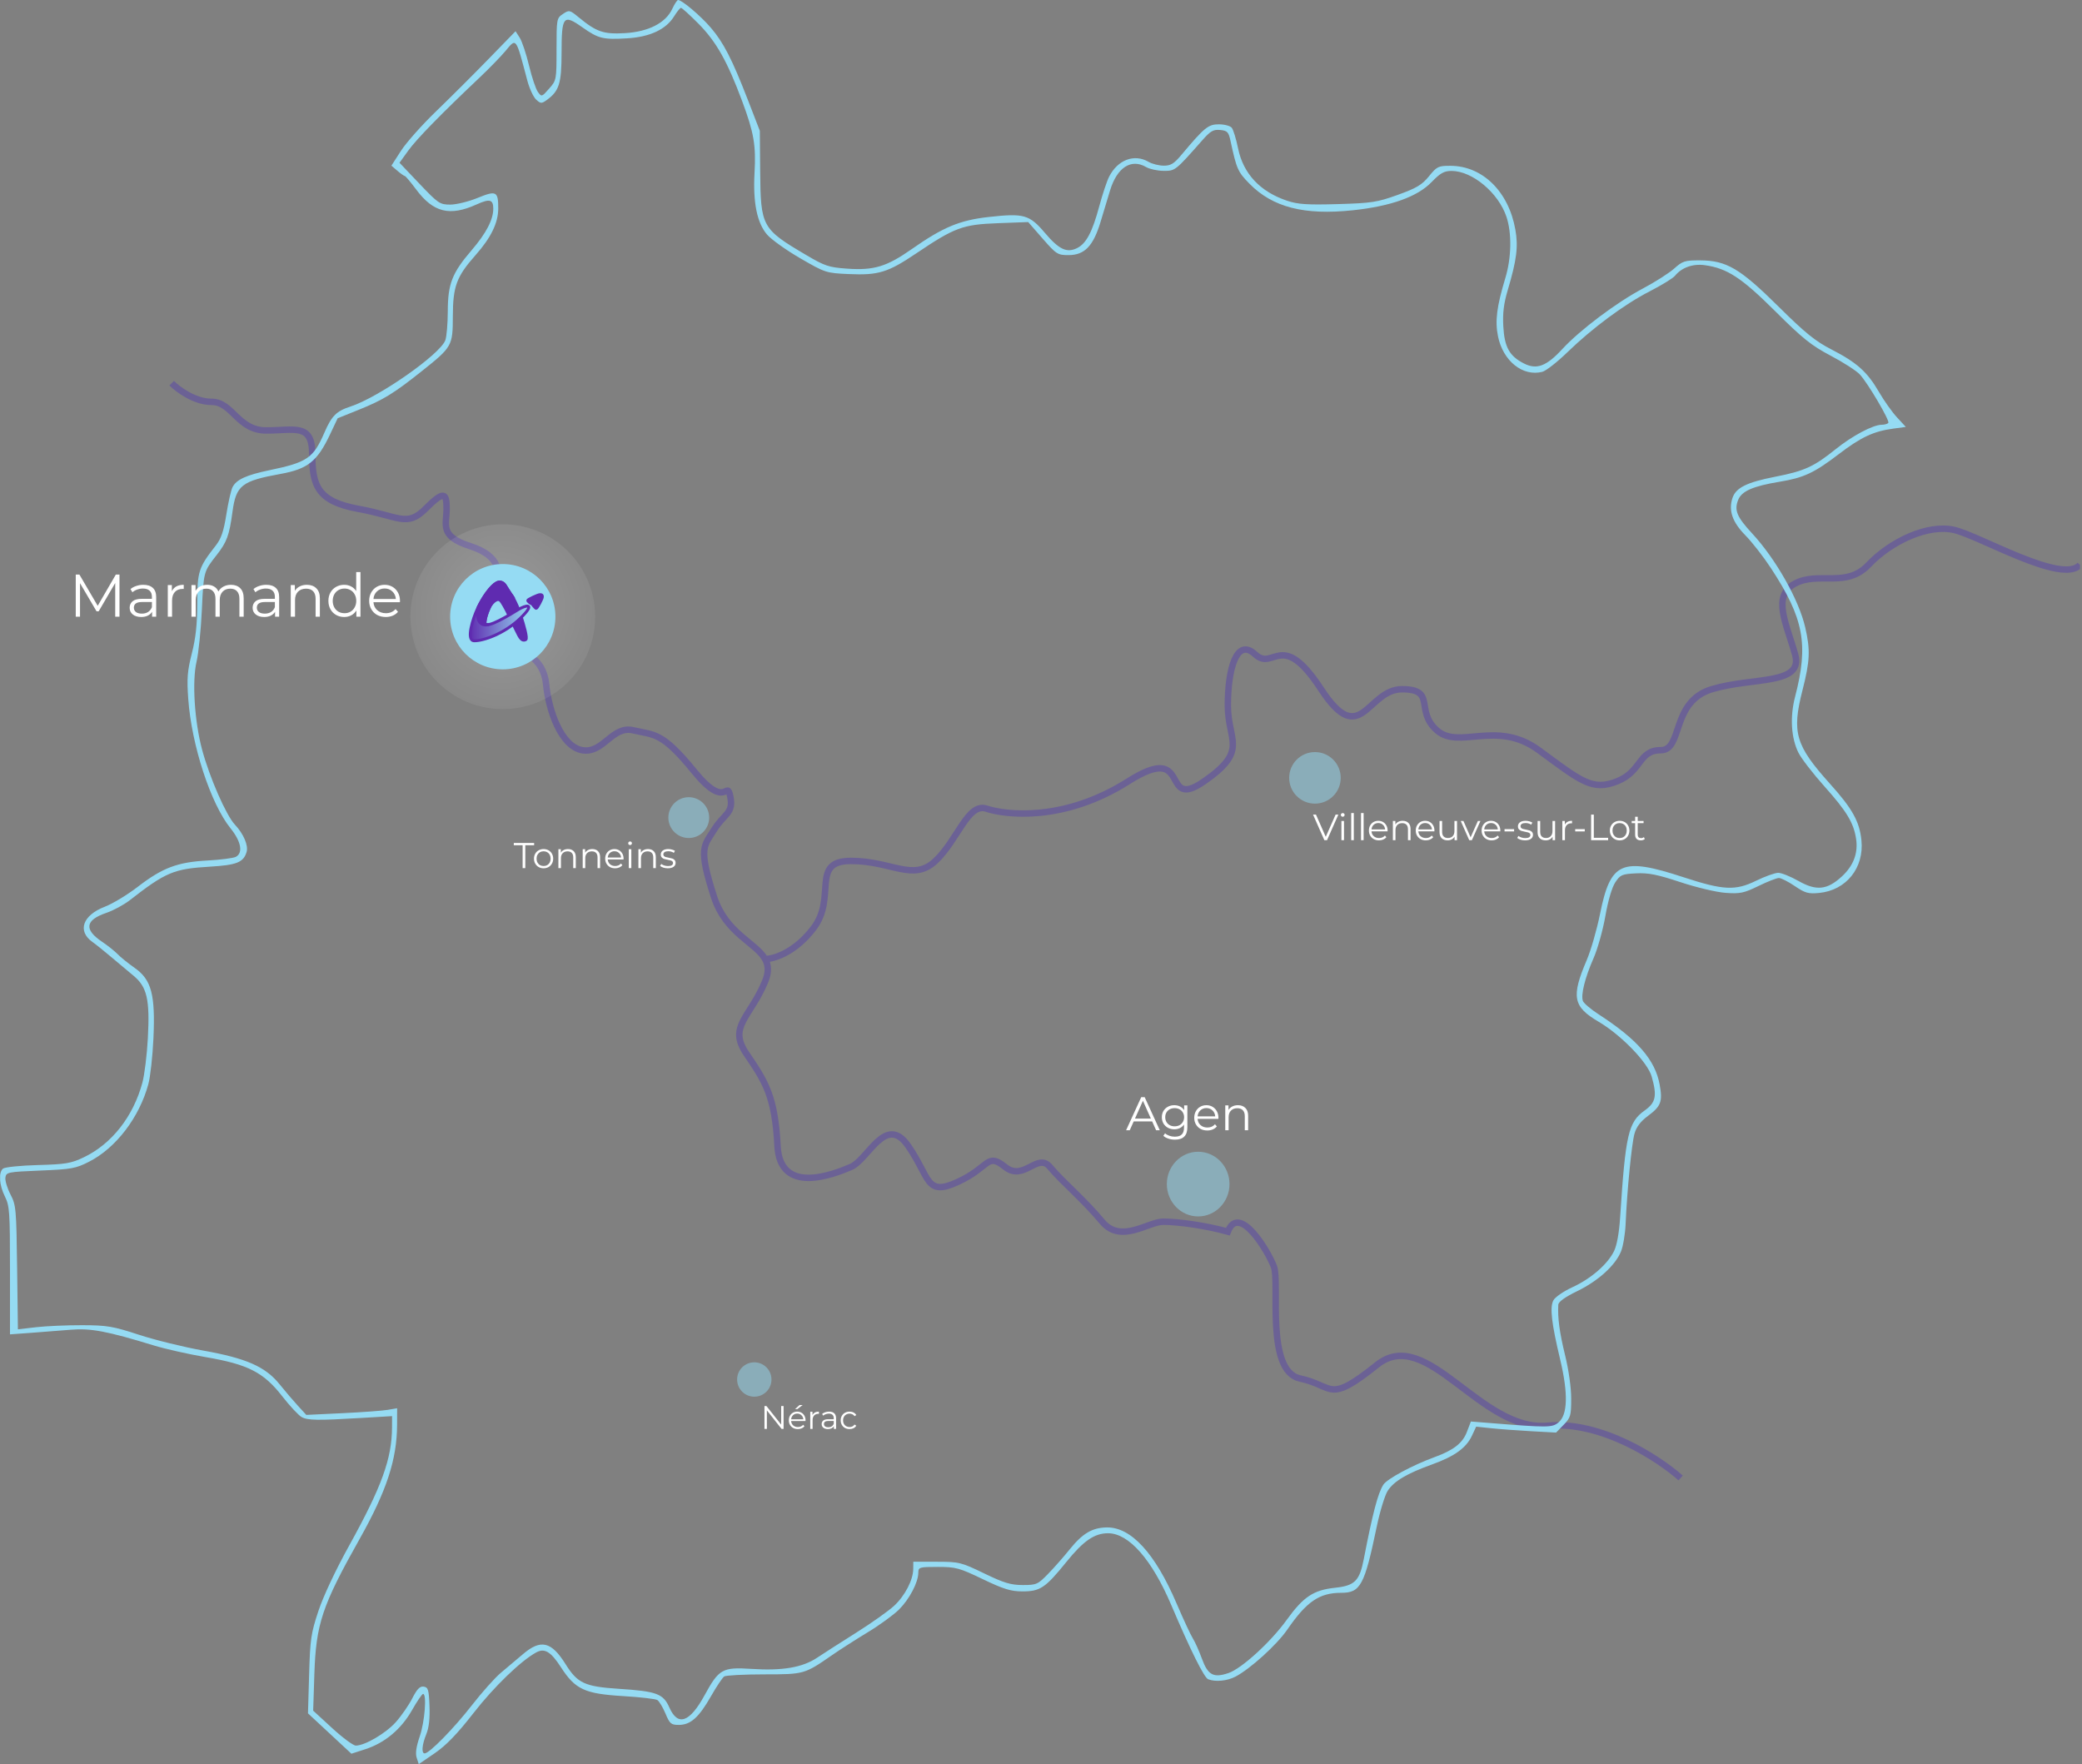 <?xml version="1.0" encoding="UTF-8" standalone="no"?>
<svg
   xmlns:dc="http://purl.org/dc/elements/1.1/"
   xmlns:cc="http://creativecommons.org/ns#"
   xmlns:rdf="http://www.w3.org/1999/02/22-rdf-syntax-ns#"
   xmlns:svg="http://www.w3.org/2000/svg"
   xmlns="http://www.w3.org/2000/svg"
   xmlns:sodipodi="http://sodipodi.sourceforge.net/DTD/sodipodi-0.dtd"
   xmlns:inkscape="http://www.inkscape.org/namespaces/inkscape"
   width="969"
   height="821"
   viewBox="0 0 969 821"
   fill="none"
   version="1.1"
   id="svg79"
   sodipodi:docname="lot-et-garonne.svg"
   inkscape:version="1.0.1 (3bc2e813f5, 2020-09-07)">
  <rect x="0" y="0" width="969" height="821" fill="#808080" stroke="none"/>
  <sodipodi:namedview
     pagecolor="#ffffff"
     bordercolor="#666666"
     borderopacity="1"
     objecttolerance="10"
     gridtolerance="10"
     guidetolerance="10"
     inkscape:pageopacity="0"
     inkscape:pageshadow="2"
     inkscape:window-width="1920"
     inkscape:window-height="1009"
     id="namedview81"
     showgrid="false"
     inkscape:zoom="0.72519356"
     inkscape:cx="300.54033"
     inkscape:cy="487.13609"
     inkscape:window-x="-8"
     inkscape:window-y="-1"
     inkscape:window-maximized="1"
     inkscape:current-layer="layer2" />
  <g
     inkscape:groupmode="layer"
     id="layer2"
     inkscape:label="Layer 2" />
  <defs
     id="defs77">
    <radialGradient
       id="paint0_radial_580_19"
       cx="0"
       cy="0"
       r="1"
       gradientUnits="userSpaceOnUse"
       gradientTransform="translate(233.208 283.551) rotate(90.372) scale(45.848 43)">
      <stop
         stop-color="white"
         id="stop64" />
      <stop
         offset="1"
         stop-color="white"
         stop-opacity="0.356"
         id="stop66" />
    </radialGradient>
    <linearGradient
       id="paint1_linear_580_19"
       x1="218.19"
       y1="284.553"
       x2="246.806"
       y2="284.553"
       gradientUnits="userSpaceOnUse">
      <stop
         stop-color="#5F2BB0"
         id="stop69" />
      <stop
         offset="1"
         stop-color="#5F2BB0"
         stop-opacity="0"
         id="stop71" />
    </linearGradient>
    <clipPath
       id="clip0_580_19">
      <rect
         width="968"
         height="821"
         fill="white"
         transform="translate(0.062)"
         id="rect74" />
    </clipPath>
  </defs>
  <g
     inkscape:groupmode="layer"
     id="layer1"
     inkscape:label="Layer 1">
    <g
       clip-path="url(#clip0_580_19)"
       id="g62">
      <path
         d="M79.898 178.327C82.793 181.222 90.552 187.012 98.426 187.012C108.269 187.012 110.585 200.329 123.901 200.329C137.218 200.329 145.324 196.855 145.324 211.329C145.324 225.804 147.64 233.331 166.746 236.805C185.853 240.278 189.326 245.489 198.011 236.805C206.696 228.12 207.854 229.278 207.854 236.805C207.854 244.331 204.38 249.542 218.855 254.174C233.329 258.806 232.75 266.912 231.013 273.281C229.276 279.649 218.855 287.176 218.855 293.545C218.855 299.914 218.855 301.072 231.013 301.072C243.172 301.072 253.015 306.283 254.173 318.441C255.331 330.6 261.121 347.391 270.963 349.128C280.806 350.865 284.859 337.548 294.702 339.864C304.544 342.18 308.018 340.443 323.072 358.97C338.125 377.498 338.125 362.444 339.862 370.55C341.599 378.656 336.968 378.656 332.336 386.183C327.704 393.709 324.809 394.288 332.336 417.448C337.854 434.428 351.776 438.647 356.074 446.307M782.207 687.833C771.978 678.763 745.267 661.2 720.255 663.516C688.99 666.411 664.094 616.618 640.934 635.146C617.775 653.673 621.249 644.989 605.037 641.515C588.826 638.041 595.774 596.933 592.879 589.406C589.984 581.879 576.667 559.878 571.456 573.195C561.035 570.3 548.297 568.563 541.349 568.563C534.401 568.563 521.664 578.984 512.979 568.563C504.294 558.141 494.451 550.035 488.661 543.087C482.872 536.14 476.503 550.035 467.818 543.087C459.133 536.14 460.87 543.087 445.817 550.035C430.763 556.983 433.079 548.298 422.657 533.245C412.236 518.191 404.13 539.613 396.024 543.087C387.918 546.561 363.022 556.404 361.864 533.245C360.706 510.085 356.074 503.137 347.389 490.4C338.704 477.662 349.126 473.609 356.074 456.819C357.928 452.339 357.638 449.095 356.074 446.307M356.074 446.307C359.934 446.337 369.854 443.502 378.654 431.922C389.655 417.448 376.917 400.657 396.024 400.657C415.13 400.657 424.973 410.5 435.395 400.657C445.817 390.814 450.448 373.445 459.133 376.34C467.818 379.235 495.03 382.709 525.137 363.602C555.245 344.496 539.612 378.077 560.456 363.602C581.299 349.128 571.456 345.075 571.456 328.284C571.456 311.494 575.509 296.44 584.194 304.546C592.879 312.652 596.353 292.387 614.88 320.757C633.408 349.128 636.302 320.757 652.514 320.757C668.726 320.757 658.304 330.6 668.726 339.864C679.147 349.128 696.517 334.653 716.202 349.128C735.888 363.602 741.099 368.234 752.678 363.602C764.258 358.97 762.521 349.128 772.943 349.128C783.365 349.128 777.575 326.547 796.681 320.757C815.788 314.967 839.526 319.02 835.473 304.546C831.42 290.071 824.472 277.333 835.473 271.544C846.474 265.754 859.211 273.86 869.633 262.859C880.055 251.858 897.424 243.752 909.583 246.647C921.742 249.542 959.955 272.123 968.061 262.859"
         stroke="#4B31B6"
         stroke-opacity="0.39"
         stroke-width="3"
         id="path2" />
      <path
         fill-rule="evenodd"
         clip-rule="evenodd"
         d="M312.882 4.132C309.834 10.672 301.847 14.768 290.872 15.417C280.946 16.005 277.622 14.871 269.368 8.084C265.143 4.61 264.891 4.556 262.007 6.491C259.086 8.449 259.021 8.807 259.021 22.909C259.021 37.166 258.982 37.371 255.56 41.263C252.168 45.121 252.063 45.151 250.343 42.789C249.377 41.463 247.521 35.934 246.22 30.503C244.918 25.071 242.974 19.254 241.9 17.576L239.946 14.525L227.375 27.452C220.461 34.561 209.463 45.531 202.935 51.829C196.407 58.126 189.064 66.389 186.616 70.19L182.165 77.102L184.969 79.492C186.512 80.806 188.061 81.899 188.415 81.922C188.767 81.943 191.14 84.758 193.687 88.177C201.688 98.917 209.333 100.797 221.888 95.113C227.924 92.38 229.579 92.815 229.579 97.138C229.579 102.214 226.283 108.538 219.54 116.4C210.4 127.055 208.439 132.067 208.408 144.861C208.394 150.619 207.878 156.685 207.262 158.342C204.797 164.979 176.158 184.977 163.042 189.22C156.592 191.308 154.345 193.559 151.001 201.288C145.834 213.225 143.002 215.166 125.401 218.826C114.696 221.053 110.08 223.159 108.253 226.654C107.551 227.996 106.245 233.724 105.349 239.383C104.098 247.291 102.955 250.652 100.407 253.903C92.411 264.113 91.834 265.904 91.813 280.569C91.799 290.464 91.115 296.844 89.295 304.025C87.199 312.305 86.928 315.722 87.613 325.273C89.157 346.797 98.06 374.046 107.28 385.465C112.233 391.6 113.223 396.922 109.753 398.764C108.62 399.366 102.658 400.131 96.505 400.465C82.558 401.222 75.611 403.851 64.07 412.741C59.273 416.437 52.403 420.588 48.803 421.967C38.462 425.927 35.872 433.292 43.03 438.386C44.697 439.573 48.614 442.713 51.736 445.364C54.857 448.016 59.512 451.919 62.081 454.037C68.448 459.288 69.79 465.111 68.808 483.253C68.393 490.921 67.254 500.176 66.277 503.822C62.058 519.554 52.05 532.327 39.056 538.559C33.096 541.418 30.63 541.837 17.602 542.195C9.506 542.418 2.219 543.163 1.409 543.85C-0.772 545.7 -0.378 551.499 2.292 556.856C4.459 561.203 4.648 563.96 4.648 591.284V620.985L14.363 620.287C19.708 619.903 28.054 619.252 32.913 618.841C42.206 618.055 49.864 619.502 71.535 626.137C76.909 627.782 87.772 630.229 95.677 631.574C115.355 634.922 122.65 638.639 131.29 649.722C134.861 654.302 138.957 658.695 140.393 659.48C143.249 661.045 147.789 661.108 168.636 659.866L182.473 659.042L182.453 664.297C182.397 678.844 177.627 691.99 162.499 719.303C156.214 730.648 150.474 742.852 148.197 749.707C144.741 760.11 144.346 762.813 143.866 779.263L143.339 797.371L153.443 806.759L163.548 816.149L170.015 814.062C179.104 811.13 186.732 804.749 191.772 795.86C194.106 791.743 196.414 788.353 196.9 788.326C198.71 788.225 197.699 801.261 195.372 808.037C193.713 812.868 193.263 815.982 193.93 818.028L194.898 821L202.34 815.912C207.683 812.261 212.787 806.971 220.428 797.164C229.899 785.01 242.378 772.948 249.538 769.026C253.461 766.876 256.362 768.622 261.135 776.003C267.733 786.21 272.187 788.268 289.958 789.329C297.895 789.803 305.089 790.633 305.944 791.174C306.799 791.716 308.496 794.54 309.715 797.449C311.713 802.219 312.326 802.741 315.937 802.741C321.392 802.741 325.25 799.309 330.872 789.458C333.474 784.896 336.258 780.732 337.058 780.201C337.858 779.671 346.197 779.23 355.588 779.222C374.348 779.206 374.37 779.2 387.425 770.155C391.009 767.672 398.428 762.924 403.912 759.605C409.395 756.287 415.936 751.524 418.446 749.025C423.283 744.203 427.357 736.428 427.399 731.928C427.424 729.354 427.882 729.216 436.478 729.216C444.81 729.216 446.473 729.668 457.381 734.905C467.031 739.539 470.451 740.598 475.79 740.61C484.091 740.631 486.529 739.005 496.284 726.936C504.251 717.081 509.372 713.547 515.691 713.547C525.388 713.547 536.111 725.75 545.199 747.127C554.065 767.985 560.421 780.756 562.302 781.495C565.685 782.824 571.105 782.308 574.985 780.289C581.848 776.717 594.22 765.508 599.079 758.46C608.151 745.298 614.043 741.27 624.222 741.27C633.2 741.27 635.07 737.796 640.735 710.598C642.247 703.341 644.568 695.756 645.894 693.741C648.829 689.284 654.78 685.755 666.472 681.54C676.995 677.747 682.422 673.836 685.079 668.135L687.032 663.942L694.131 664.689C698.036 665.1 706.402 665.72 712.723 666.069L724.218 666.7L727.738 663.098C730.991 659.768 731.26 658.837 731.26 650.88C731.26 645.766 730.097 637.527 728.399 630.599C725.828 620.112 724.921 613.355 725.257 607.195C725.331 605.827 728.372 603.644 734.034 600.894C743.805 596.148 751.791 588.915 754.45 582.404C755.434 579.99 756.4 574.203 756.596 569.545C757.232 554.353 759.405 532.25 760.723 527.585C761.612 524.437 763.543 521.89 766.951 519.365C773.086 514.818 773.891 512.667 772.427 504.713C770.312 493.221 762.086 483.755 744.068 472.077C740.425 469.715 737.118 466.911 736.718 465.844C735.673 463.058 737.672 455.012 741.655 445.967C743.552 441.658 746.03 432.824 747.161 426.336C748.411 419.169 750.216 413.019 751.761 410.667C754.1 407.106 754.883 406.765 761.484 406.439C767.19 406.157 771.41 406.996 782.052 410.527C789.437 412.978 798.875 415.217 803.096 415.521C809.848 416.005 811.654 415.63 818.406 412.338C822.616 410.284 826.897 408.603 827.92 408.603C828.942 408.602 832.277 410.296 835.331 412.366C840.154 415.636 841.647 416.056 846.692 415.559C859.27 414.323 867.639 403.897 866.346 391.073C865.466 382.355 862.136 376.354 851.803 364.87C835.633 346.898 833.876 340.962 838.898 321.271C842.402 307.535 842.621 302.545 840.183 291.965C837.225 279.121 826.508 260.158 815.483 248.255C808.337 240.541 807.045 237.42 809 232.589C810.639 228.539 815.922 226.235 828.232 224.203C839.498 222.345 844.317 220.102 855.685 211.428C866.194 203.408 871.964 200.708 881.263 199.457L887.004 198.684L882.911 194.261C880.659 191.828 876.873 186.494 874.496 182.408C869.038 173.023 864.254 168.737 852.477 162.676C844.861 158.757 840.228 155.01 827.846 142.758C809.801 124.9 803.566 121.225 791.226 121.169C784.174 121.138 783.092 121.479 779.208 124.966C776.861 127.074 770.279 131.269 764.582 134.289C752.328 140.785 735.36 153.534 727.179 162.396C719.727 170.468 715.2 172.171 709.248 169.142C702.517 165.717 700.197 161.538 699.663 151.883C699.324 145.738 699.866 141.304 701.713 135.077C705.915 120.916 706.685 114.802 705.269 106.81C702.142 89.16 690.012 77.232 675.124 77.167C669.439 77.141 668.779 77.461 665.086 82.011C661.819 86.037 659.299 87.542 650.562 90.684C640.958 94.138 638.4 94.532 622.601 94.985C608.42 95.391 604.072 95.103 599.048 93.423C586.472 89.218 578.637 80.848 576.217 69.034C575.318 64.646 573.999 60.334 573.286 59.455C572.572 58.575 569.871 57.855 567.283 57.855C562.326 57.855 560.606 59.259 549.809 72.121C546.366 76.223 544.86 77.133 541.566 77.098C539.349 77.074 536.211 76.28 534.592 75.332C527.927 71.433 520.183 74.352 516.18 82.272C515.149 84.316 513.09 90.501 511.607 96.018C508.394 107.975 505.542 113.358 501.321 115.446C496.517 117.823 492.903 116.126 486.35 108.416C479.088 99.869 476.573 99.156 460.134 100.985C446.657 102.484 438.892 105.727 424.331 115.932C412.672 124.105 406.751 125.899 394.314 125.027C385.752 124.426 383.923 123.819 375.221 118.687C354.538 106.491 354.023 105.551 353.797 79.551L353.635 60.868L348.166 46.734C340.739 27.545 336.736 19.75 330.723 12.773C325.974 7.262 317.37 0 315.589 0C315.16 0 313.941 1.86 312.882 4.132ZM325.193 11.149C333.377 19.427 338.509 28.541 345.395 47.024C350.886 61.764 351.889 67.571 351.172 80.473C350.407 94.234 352.332 103.73 356.991 109.158C358.949 111.442 365.894 116.406 372.423 120.189C384.068 126.937 384.5 127.079 394.967 127.545C408.844 128.165 413.192 126.834 426.441 117.911C444.341 105.856 448.081 104.473 464.462 103.866L478.535 103.343L485.256 111.034C491.64 118.338 492.244 118.724 497.308 118.724C504.785 118.724 508.842 114.512 512.228 103.239C513.653 98.497 515.641 91.914 516.648 88.608C519.9 77.931 526.463 73.676 533.414 77.743C535.033 78.69 538.672 79.485 541.502 79.509C546.98 79.553 546.965 79.565 559.666 65.179C563.406 60.942 564.744 60.181 567.91 60.495C571.261 60.826 571.805 61.412 572.729 65.69C575.531 78.673 576.104 79.967 581.486 85.457C592.284 96.47 606.989 100.256 629.649 97.856C647.32 95.984 659.677 91.568 666.25 84.778C670.371 80.519 672.103 79.551 675.593 79.551C685.232 79.551 697.42 89.748 701.141 100.926C703.672 108.528 703.469 119.912 700.637 129.3C696.594 142.697 695.747 149.381 697.191 156.501C699.525 168.009 708.722 175.381 717.825 173.042C719.512 172.61 724.698 168.568 729.349 164.063C741.164 152.617 755.918 141.689 767.803 135.58C773.36 132.723 778.632 129.49 779.521 128.393C782.684 124.492 787.903 122.631 793.483 123.414C803.89 124.873 810.545 129.239 826.366 144.981C839.024 157.577 843.045 160.794 852.082 165.56C857.974 168.666 864.065 172.592 865.618 174.284C869.391 178.394 879.544 195.626 878.864 196.768C878.569 197.264 877.166 197.677 875.747 197.684C871.714 197.702 862.07 202.825 854.324 209.062C844.262 217.165 839.772 219.219 826.416 221.824C812.968 224.447 807.882 226.97 806.31 231.798C804.41 237.635 806.271 242.975 812.373 249.183C815.477 252.341 820.808 259.186 824.22 264.395C839.551 287.796 841.818 299.849 835.474 324.211C833.017 333.644 833.604 343.434 837.039 350.325C838.362 352.98 843.771 359.993 849.06 365.908C859.479 377.562 862.682 382.842 863.846 390.289C864.886 396.948 862.675 402.858 857.273 407.853C850.426 414.183 845.386 414.717 837.056 409.994C833.368 407.903 829.119 406.192 827.616 406.193C826.112 406.193 821.438 407.873 817.228 409.927C807.662 414.591 802.065 414.317 783.597 408.27C754.65 398.793 749.574 401.022 744.673 425.363C743.21 432.628 740.434 442.269 738.502 446.789C731.204 463.862 732.086 468.485 743.97 475.464C754.426 481.605 766.832 494.386 768.705 500.949C771.294 510.014 770.663 513.104 765.468 516.791C757.852 522.197 756.53 527.949 754.042 566.499C753.575 573.746 752.532 579.528 751.2 582.25C748.2 588.38 740.47 595.083 731.823 599.054C727.724 600.936 723.744 603.678 722.976 605.146C721.251 608.445 722.087 615.736 726.143 632.751C729.902 648.522 729.633 658.428 725.351 661.978C722.417 664.409 720.603 664.426 693.492 662.256L684.577 661.544L682.714 666.398C680.704 671.637 676.531 674.889 667.666 678.123C657.453 681.849 645.551 688.252 643.841 690.944C641.295 694.95 638.928 703.946 634.722 725.6C632.754 735.73 630.533 737.948 621.381 738.918C611.303 739.985 606.649 743.079 598.817 753.918C591.367 764.227 577.863 776.548 571.748 778.614C564.771 780.97 562.193 779.58 559.408 771.965C558.068 768.299 556.158 764.027 555.164 762.473C554.169 760.92 550.743 753.552 547.549 746.1C537.575 722.819 526.395 710.663 515.119 710.838C508.351 710.943 503.851 713.604 497.861 721.044C495.07 724.512 490.524 729.667 487.759 732.501C483.008 737.373 482.365 737.654 475.982 737.648C470.437 737.644 467.236 736.677 458.044 732.23C447.305 727.034 446.42 726.817 435.963 726.812L425.07 726.806L425.044 730.12C425.004 735.297 421.171 742.669 416.073 747.373C413.512 749.736 405.613 755.327 398.517 759.799C391.423 764.271 383.208 769.535 380.261 771.498C373.438 776.042 364.151 777.615 349.7 776.671C336.25 775.793 334.6 776.722 327.942 788.907C320.988 801.635 315.479 803.555 311.532 794.63C308.702 788.229 305.605 787.085 288.037 785.948C272.168 784.922 268.781 783.357 263.23 774.475C256.596 763.86 251.656 762.725 243.296 769.896C240.396 772.382 235.818 776.245 233.121 778.481C230.423 780.717 224.338 787.532 219.598 793.625C211.283 804.315 199.824 815.999 197.656 815.999C196.055 815.999 196.399 811.978 198.421 807.023C199.635 804.048 200.124 799.705 199.893 793.919C199.592 786.319 199.262 785.223 197.194 784.925C195.43 784.672 194.1 786.034 191.899 790.349C190.282 793.519 186.838 798.499 184.245 801.417C179.628 806.61 169.868 812.348 165.608 812.371C164.429 812.378 159.48 808.721 154.61 804.247L145.757 796.111L146.304 779.237C147.066 755.733 149.898 747.267 167.412 716.147C179.927 693.909 184.765 679.146 184.809 663.067L184.829 655.376L180.412 656.128C177.984 656.542 168.472 657.238 159.277 657.676L142.558 658.472L138.668 654.235C136.528 651.904 132.688 647.404 130.133 644.234C123.507 636.014 114.663 632.112 94.504 628.517C85.566 626.922 72.157 623.625 64.708 621.189C52.553 617.214 49.837 616.756 38.211 616.723C31.086 616.704 21.449 617.127 16.798 617.663L8.337 618.639L7.965 589.858C7.61 562.481 7.459 560.82 4.873 555.859C3.376 552.992 2.316 549.466 2.517 548.025C2.865 545.521 3.584 545.377 18.78 544.757C33.276 544.165 35.279 543.8 41.494 540.622C53.995 534.228 64.814 520.071 69.036 504.584C69.964 501.181 71.031 491.602 71.407 483.296C72.336 462.804 70.508 455.946 62.651 450.426C59.632 448.305 56.077 445.434 54.752 444.047C53.427 442.66 50.13 440.038 47.426 438.222C39.026 432.578 39.691 428.174 49.447 424.857C52.724 423.743 57.632 421.099 60.352 418.982C77.163 405.896 80.904 404.326 97.629 403.335C110.149 402.593 113.267 401.358 114.758 396.549C115.696 393.525 113.38 388.076 109.332 383.779C105.242 379.437 97.513 361.768 94.046 348.831C90.522 335.685 89.348 317.051 91.471 307.981C92.405 303.992 93.523 293.133 93.954 283.852C94.788 265.904 94.742 266.075 100.857 258.278C105.596 252.234 106.711 249.187 108.2 238.202C109.872 225.863 112.431 223.847 130.607 220.55C143.256 218.256 147.669 214.725 153.621 202.133L157.154 194.659L166.913 190.728C178.348 186.123 183.187 183.162 196.22 172.798C210.454 161.476 210.732 160.988 210.763 147.187C210.794 133.239 212.46 128.756 221.336 118.724C228.542 110.579 231.879 103.717 231.891 97.028C231.904 89.016 230.982 88.543 222.289 92.102C218.101 93.817 212.375 95.22 209.566 95.22C204.726 95.22 203.971 94.709 195.198 85.485L185.939 75.749L189.993 70.117C193.867 64.734 205.234 53.094 223.154 36.16C227.714 31.851 233.198 26.211 235.341 23.627C240.357 17.575 240.052 17.155 245.414 37.454C246.39 41.15 248.229 45.136 249.501 46.313C251.605 48.262 252.041 48.287 254.408 46.592C260.24 42.41 261.36 38.864 261.368 24.555C261.378 7.522 262.199 6.489 270.872 12.596C278.551 18.001 280.577 18.508 291.856 17.84C302.51 17.208 309.998 13.697 313.768 7.565C315.07 5.443 316.499 3.688 316.941 3.663C317.384 3.636 321.097 7.006 325.193 11.149Z"
         fill="#95DBF3"
         id="path4" />
      <circle
         cx="320.562"
         cy="380.5"
         r="9.5"
         fill="#95DBF3"
         fill-opacity="0.5"
         id="circle6" />
      <circle
         cx="612"
         cy="362"
         r="12"
         fill="#95DBF3"
         fill-opacity="0.5"
         id="circle10" />
      <ellipse
         cx="557.646"
         cy="551.054"
         rx="14.583"
         ry="15.054"
         fill="#95DBF3"
         fill-opacity="0.5"
         id="ellipse14" />
      <circle
         cx="351.062"
         cy="642"
         r="8"
         fill="#95DBF3"
         fill-opacity="0.5"
         id="circle20" />
      <path
         d="M55.611 267.4V287H53.623V271.32L45.922 284.508H44.943L37.242 271.404V287H35.255V267.4H36.962L45.474 281.932L53.903 267.4H55.611ZM66.729 272.16C68.651 272.16 70.126 272.645 71.153 273.616C72.179 274.568 72.693 275.987 72.693 277.872V287H70.789V284.704C70.341 285.469 69.678 286.067 68.801 286.496C67.942 286.925 66.915 287.14 65.721 287.14C64.078 287.14 62.771 286.748 61.801 285.964C60.83 285.18 60.345 284.144 60.345 282.856C60.345 281.605 60.793 280.597 61.689 279.832C62.603 279.067 64.05 278.684 66.029 278.684H70.705V277.788C70.705 276.519 70.35 275.557 69.641 274.904C68.931 274.232 67.895 273.896 66.533 273.896C65.599 273.896 64.703 274.055 63.845 274.372C62.986 274.671 62.249 275.091 61.633 275.632L60.737 274.148C61.483 273.513 62.379 273.028 63.425 272.692C64.47 272.337 65.571 272.16 66.729 272.16ZM66.029 285.572C67.149 285.572 68.11 285.32 68.913 284.816C69.715 284.293 70.313 283.547 70.705 282.576V280.168H66.085C63.565 280.168 62.305 281.045 62.305 282.8C62.305 283.659 62.631 284.34 63.285 284.844C63.938 285.329 64.853 285.572 66.029 285.572ZM79.996 275.156C80.463 274.167 81.154 273.42 82.068 272.916C83.002 272.412 84.15 272.16 85.512 272.16V274.092L85.036 274.064C83.487 274.064 82.274 274.54 81.396 275.492C80.519 276.444 80.08 277.779 80.08 279.496V287H78.092V272.272H79.996V275.156ZM107.48 272.16C109.328 272.16 110.775 272.692 111.82 273.756C112.884 274.82 113.416 276.388 113.416 278.46V287H111.428V278.656C111.428 277.125 111.055 275.959 110.308 275.156C109.58 274.353 108.544 273.952 107.2 273.952C105.669 273.952 104.465 274.428 103.588 275.38C102.711 276.313 102.272 277.611 102.272 279.272V287H100.284V278.656C100.284 277.125 99.91 275.959 99.164 275.156C98.436 274.353 97.391 273.952 96.028 273.952C94.516 273.952 93.312 274.428 92.416 275.38C91.538 276.313 91.1 277.611 91.1 279.272V287H89.112V272.272H91.016V274.96C91.538 274.064 92.266 273.373 93.2 272.888C94.133 272.403 95.207 272.16 96.42 272.16C97.652 272.16 98.716 272.421 99.612 272.944C100.527 273.467 101.208 274.241 101.656 275.268C102.197 274.297 102.972 273.541 103.98 273C105.007 272.44 106.173 272.16 107.48 272.16ZM123.959 272.16C125.882 272.16 127.356 272.645 128.383 273.616C129.41 274.568 129.923 275.987 129.923 277.872V287H128.019V284.704C127.571 285.469 126.908 286.067 126.031 286.496C125.172 286.925 124.146 287.14 122.951 287.14C121.308 287.14 120.002 286.748 119.031 285.964C118.06 285.18 117.575 284.144 117.575 282.856C117.575 281.605 118.023 280.597 118.919 279.832C119.834 279.067 121.28 278.684 123.259 278.684H127.935V277.788C127.935 276.519 127.58 275.557 126.871 274.904C126.162 274.232 125.126 273.896 123.763 273.896C122.83 273.896 121.934 274.055 121.075 274.372C120.216 274.671 119.479 275.091 118.863 275.632L117.967 274.148C118.714 273.513 119.61 273.028 120.655 272.692C121.7 272.337 122.802 272.16 123.959 272.16ZM123.259 285.572C124.379 285.572 125.34 285.32 126.143 284.816C126.946 284.293 127.543 283.547 127.935 282.576V280.168H123.315C120.795 280.168 119.535 281.045 119.535 282.8C119.535 283.659 119.862 284.34 120.515 284.844C121.168 285.329 122.083 285.572 123.259 285.572ZM142.827 272.16C144.675 272.16 146.14 272.701 147.223 273.784C148.324 274.848 148.875 276.407 148.875 278.46V287H146.887V278.656C146.887 277.125 146.504 275.959 145.739 275.156C144.973 274.353 143.881 273.952 142.463 273.952C140.876 273.952 139.616 274.428 138.683 275.38C137.768 276.313 137.311 277.611 137.311 279.272V287H135.323V272.272H137.227V274.988C137.768 274.092 138.515 273.401 139.467 272.916C140.437 272.412 141.557 272.16 142.827 272.16ZM167.767 266.224V287H165.863V284.088C165.265 285.077 164.472 285.833 163.483 286.356C162.512 286.879 161.411 287.14 160.179 287.14C158.797 287.14 157.547 286.823 156.427 286.188C155.307 285.553 154.429 284.667 153.795 283.528C153.16 282.389 152.843 281.092 152.843 279.636C152.843 278.18 153.16 276.883 153.795 275.744C154.429 274.605 155.307 273.728 156.427 273.112C157.547 272.477 158.797 272.16 160.179 272.16C161.373 272.16 162.447 272.412 163.399 272.916C164.369 273.401 165.163 274.12 165.779 275.072V266.224H167.767ZM160.347 285.376C161.373 285.376 162.297 285.143 163.119 284.676C163.959 284.191 164.612 283.509 165.079 282.632C165.564 281.755 165.807 280.756 165.807 279.636C165.807 278.516 165.564 277.517 165.079 276.64C164.612 275.763 163.959 275.091 163.119 274.624C162.297 274.139 161.373 273.896 160.347 273.896C159.301 273.896 158.359 274.139 157.519 274.624C156.697 275.091 156.044 275.763 155.559 276.64C155.092 277.517 154.859 278.516 154.859 279.636C154.859 280.756 155.092 281.755 155.559 282.632C156.044 283.509 156.697 284.191 157.519 284.676C158.359 285.143 159.301 285.376 160.347 285.376ZM186.127 280.252H173.807C173.919 281.783 174.507 283.024 175.571 283.976C176.635 284.909 177.979 285.376 179.603 285.376C180.518 285.376 181.358 285.217 182.123 284.9C182.889 284.564 183.551 284.079 184.111 283.444L185.231 284.732C184.578 285.516 183.757 286.113 182.767 286.524C181.797 286.935 180.723 287.14 179.547 287.14C178.035 287.14 176.691 286.823 175.515 286.188C174.358 285.535 173.453 284.639 172.799 283.5C172.146 282.361 171.819 281.073 171.819 279.636C171.819 278.199 172.127 276.911 172.743 275.772C173.378 274.633 174.237 273.747 175.319 273.112C176.421 272.477 177.653 272.16 179.015 272.16C180.378 272.16 181.601 272.477 182.683 273.112C183.766 273.747 184.615 274.633 185.231 275.772C185.847 276.892 186.155 278.18 186.155 279.636L186.127 280.252ZM179.015 273.868C177.597 273.868 176.402 274.325 175.431 275.24C174.479 276.136 173.938 277.312 173.807 278.768H184.251C184.121 277.312 183.57 276.136 182.599 275.24C181.647 274.325 180.453 273.868 179.015 273.868Z"
         fill="white"
         id="path24" />
      <path
         d="M243.242 393.366H239.129V392.296H248.593V393.366H244.48V404H243.242V393.366ZM252.999 404.084C252.152 404.084 251.388 403.894 250.709 403.515C250.029 403.125 249.494 402.59 249.103 401.91C248.713 401.23 248.518 400.461 248.518 399.603C248.518 398.744 248.713 397.975 249.103 397.295C249.494 396.615 250.029 396.086 250.709 395.707C251.388 395.328 252.152 395.138 252.999 395.138C253.846 395.138 254.61 395.328 255.29 395.707C255.97 396.086 256.499 396.615 256.878 397.295C257.268 397.975 257.463 398.744 257.463 399.603C257.463 400.461 257.268 401.23 256.878 401.91C256.499 402.59 255.97 403.125 255.29 403.515C254.61 403.894 253.846 404.084 252.999 404.084ZM252.999 403.03C253.623 403.03 254.181 402.891 254.671 402.612C255.173 402.322 255.563 401.916 255.842 401.392C256.12 400.868 256.26 400.271 256.26 399.603C256.26 398.934 256.12 398.337 255.842 397.814C255.563 397.29 255.173 396.888 254.671 396.61C254.181 396.32 253.623 396.175 252.999 396.175C252.375 396.175 251.812 396.32 251.31 396.61C250.82 396.888 250.43 397.29 250.14 397.814C249.861 398.337 249.722 398.934 249.722 399.603C249.722 400.271 249.861 400.868 250.14 401.392C250.43 401.916 250.82 402.322 251.31 402.612C251.812 402.891 252.375 403.03 252.999 403.03ZM264.368 395.138C265.471 395.138 266.346 395.462 266.993 396.108C267.651 396.744 267.979 397.674 267.979 398.9V404H266.792V399.017C266.792 398.103 266.564 397.407 266.107 396.927C265.65 396.448 264.998 396.208 264.151 396.208C263.203 396.208 262.451 396.493 261.893 397.061C261.347 397.619 261.074 398.393 261.074 399.385V404H259.887V395.205H261.024V396.827C261.347 396.292 261.793 395.88 262.362 395.59C262.941 395.289 263.61 395.138 264.368 395.138ZM275.683 395.138C276.787 395.138 277.662 395.462 278.308 396.108C278.966 396.744 279.295 397.674 279.295 398.9V404H278.108V399.017C278.108 398.103 277.879 397.407 277.422 396.927C276.965 396.448 276.313 396.208 275.466 396.208C274.519 396.208 273.766 396.493 273.209 397.061C272.663 397.619 272.39 398.393 272.39 399.385V404H271.202V395.205H272.339V396.827C272.663 396.292 273.108 395.88 273.677 395.59C274.257 395.289 274.925 395.138 275.683 395.138ZM290.208 399.97H282.851C282.918 400.885 283.269 401.626 283.905 402.194C284.54 402.752 285.343 403.03 286.312 403.03C286.859 403.03 287.36 402.935 287.817 402.746C288.274 402.545 288.67 402.256 289.004 401.877L289.673 402.646C289.283 403.114 288.793 403.471 288.202 403.716C287.622 403.961 286.981 404.084 286.279 404.084C285.376 404.084 284.574 403.894 283.871 403.515C283.18 403.125 282.64 402.59 282.249 401.91C281.859 401.23 281.664 400.461 281.664 399.603C281.664 398.744 281.848 397.975 282.216 397.295C282.595 396.615 283.108 396.086 283.754 395.707C284.412 395.328 285.148 395.138 285.961 395.138C286.775 395.138 287.505 395.328 288.152 395.707C288.798 396.086 289.305 396.615 289.673 397.295C290.041 397.964 290.225 398.733 290.225 399.603L290.208 399.97ZM285.961 396.158C285.114 396.158 284.401 396.431 283.821 396.978C283.253 397.513 282.929 398.215 282.851 399.084H289.088C289.01 398.215 288.681 397.513 288.101 396.978C287.533 396.431 286.82 396.158 285.961 396.158ZM292.641 395.205H293.828V404H292.641V395.205ZM293.243 393.282C292.998 393.282 292.792 393.199 292.624 393.032C292.457 392.864 292.374 392.664 292.374 392.43C292.374 392.207 292.457 392.012 292.624 391.845C292.792 391.677 292.998 391.594 293.243 391.594C293.488 391.594 293.695 391.677 293.862 391.845C294.029 392.001 294.113 392.19 294.113 392.413C294.113 392.658 294.029 392.864 293.862 393.032C293.695 393.199 293.488 393.282 293.243 393.282ZM301.612 395.138C302.716 395.138 303.591 395.462 304.237 396.108C304.895 396.744 305.224 397.674 305.224 398.9V404H304.037V399.017C304.037 398.103 303.808 397.407 303.351 396.927C302.894 396.448 302.242 396.208 301.395 396.208C300.448 396.208 299.695 396.493 299.138 397.061C298.592 397.619 298.319 398.393 298.319 399.385V404H297.131V395.205H298.268V396.827C298.592 396.292 299.038 395.88 299.606 395.59C300.186 395.289 300.854 395.138 301.612 395.138ZM310.804 404.084C310.091 404.084 309.405 403.983 308.748 403.783C308.101 403.571 307.594 403.309 307.226 402.997L307.761 402.06C308.129 402.35 308.592 402.59 309.149 402.779C309.706 402.958 310.286 403.047 310.888 403.047C311.691 403.047 312.281 402.924 312.66 402.679C313.05 402.423 313.245 402.066 313.245 401.609C313.245 401.286 313.14 401.035 312.928 400.857C312.716 400.667 312.448 400.528 312.125 400.439C311.802 400.338 311.373 400.244 310.838 400.154C310.124 400.021 309.55 399.887 309.116 399.753C308.681 399.608 308.308 399.369 307.995 399.034C307.694 398.7 307.544 398.237 307.544 397.646C307.544 396.911 307.85 396.309 308.464 395.841C309.077 395.372 309.929 395.138 311.022 395.138C311.59 395.138 312.159 395.216 312.727 395.372C313.296 395.517 313.764 395.712 314.132 395.958L313.613 396.911C312.889 396.409 312.025 396.158 311.022 396.158C310.264 396.158 309.69 396.292 309.3 396.56C308.921 396.827 308.731 397.178 308.731 397.613C308.731 397.947 308.837 398.215 309.049 398.416C309.272 398.616 309.545 398.767 309.868 398.867C310.191 398.956 310.637 399.051 311.206 399.151C311.908 399.285 312.471 399.419 312.894 399.552C313.318 399.686 313.68 399.915 313.981 400.238C314.282 400.561 314.433 401.007 314.433 401.576C314.433 402.345 314.109 402.958 313.463 403.415C312.827 403.861 311.941 404.084 310.804 404.084Z"
         fill="white"
         id="path26" />
      <path
         d="M536.229 521.886H527.649L525.801 526H524.107L531.147 510.6H532.753L539.793 526H538.077L536.229 521.886ZM535.635 520.566L531.939 512.294L528.243 520.566H535.635ZM552.617 514.428V524.592C552.617 526.557 552.133 528.009 551.165 528.948C550.211 529.901 548.767 530.378 546.831 530.378C545.76 530.378 544.741 530.217 543.773 529.894C542.819 529.586 542.042 529.153 541.441 528.596L542.233 527.408C542.79 527.907 543.465 528.295 544.257 528.574C545.063 528.853 545.907 528.992 546.787 528.992C548.253 528.992 549.331 528.647 550.021 527.958C550.71 527.283 551.055 526.227 551.055 524.79V523.316C550.571 524.049 549.933 524.607 549.141 524.988C548.363 525.369 547.498 525.56 546.545 525.56C545.459 525.56 544.469 525.325 543.575 524.856C542.695 524.372 541.998 523.705 541.485 522.854C540.986 521.989 540.737 521.013 540.737 519.928C540.737 518.843 540.986 517.875 541.485 517.024C541.998 516.173 542.695 515.513 543.575 515.044C544.455 514.575 545.445 514.34 546.545 514.34C547.527 514.34 548.415 514.538 549.207 514.934C549.999 515.33 550.637 515.902 551.121 516.65V514.428H552.617ZM546.699 524.174C547.535 524.174 548.29 523.998 548.965 523.646C549.639 523.279 550.16 522.773 550.527 522.128C550.908 521.483 551.099 520.749 551.099 519.928C551.099 519.107 550.908 518.381 550.527 517.75C550.16 517.105 549.639 516.606 548.965 516.254C548.305 515.887 547.549 515.704 546.699 515.704C545.863 515.704 545.107 515.88 544.433 516.232C543.773 516.584 543.252 517.083 542.871 517.728C542.504 518.373 542.321 519.107 542.321 519.928C542.321 520.749 542.504 521.483 542.871 522.128C543.252 522.773 543.773 523.279 544.433 523.646C545.107 523.998 545.863 524.174 546.699 524.174ZM567.061 520.698H557.381C557.469 521.901 557.931 522.876 558.767 523.624C559.603 524.357 560.659 524.724 561.935 524.724C562.653 524.724 563.313 524.599 563.915 524.35C564.516 524.086 565.037 523.705 565.477 523.206L566.357 524.218C565.843 524.834 565.198 525.303 564.421 525.626C563.658 525.949 562.815 526.11 561.891 526.11C560.703 526.11 559.647 525.861 558.723 525.362C557.813 524.849 557.102 524.145 556.589 523.25C556.075 522.355 555.819 521.343 555.819 520.214C555.819 519.085 556.061 518.073 556.545 517.178C557.043 516.283 557.718 515.587 558.569 515.088C559.434 514.589 560.402 514.34 561.473 514.34C562.543 514.34 563.504 514.589 564.355 515.088C565.205 515.587 565.873 516.283 566.357 517.178C566.841 518.058 567.083 519.07 567.083 520.214L567.061 520.698ZM561.473 515.682C560.358 515.682 559.419 516.041 558.657 516.76C557.909 517.464 557.483 518.388 557.381 519.532H565.587C565.484 518.388 565.051 517.464 564.289 516.76C563.541 516.041 562.602 515.682 561.473 515.682ZM576.158 514.34C577.61 514.34 578.761 514.765 579.612 515.616C580.477 516.452 580.91 517.677 580.91 519.29V526H579.348V519.444C579.348 518.241 579.047 517.325 578.446 516.694C577.845 516.063 576.987 515.748 575.872 515.748C574.625 515.748 573.635 516.122 572.902 516.87C572.183 517.603 571.824 518.623 571.824 519.928V526H570.262V514.428H571.758V516.562C572.183 515.858 572.77 515.315 573.518 514.934C574.281 514.538 575.161 514.34 576.158 514.34Z"
         fill="white"
         id="path36" />
      <path
         d="M364.691 654.356V665H363.764L356.921 656.363V665H355.796V654.356H356.724L363.581 662.993V654.356H364.691ZM374.902 661.335H368.211C368.272 662.167 368.591 662.841 369.169 663.358C369.747 663.865 370.477 664.118 371.359 664.118C371.856 664.118 372.312 664.032 372.727 663.86C373.143 663.677 373.503 663.414 373.807 663.069L374.415 663.768C374.06 664.194 373.614 664.518 373.077 664.741C372.55 664.965 371.967 665.076 371.328 665.076C370.507 665.076 369.777 664.904 369.139 664.559C368.51 664.204 368.019 663.718 367.664 663.099C367.309 662.481 367.132 661.781 367.132 661.001C367.132 660.22 367.299 659.521 367.633 658.902C367.978 658.284 368.444 657.803 369.032 657.458C369.63 657.113 370.299 656.941 371.04 656.941C371.78 656.941 372.444 657.113 373.031 657.458C373.619 657.803 374.081 658.284 374.415 658.902C374.75 659.511 374.917 660.21 374.917 661.001L374.902 661.335ZM371.04 657.868C370.269 657.868 369.62 658.117 369.093 658.614C368.576 659.1 368.282 659.739 368.211 660.529H373.883C373.812 659.739 373.513 659.1 372.986 658.614C372.469 658.117 371.82 657.868 371.04 657.868ZM372.134 653.869H373.579L371.116 655.755H370.051L372.134 653.869ZM378.148 658.568C378.402 658.031 378.777 657.625 379.274 657.351C379.781 657.078 380.404 656.941 381.144 656.941V657.99L380.886 657.975C380.044 657.975 379.385 658.233 378.909 658.75C378.432 659.267 378.194 659.992 378.194 660.925V665H377.114V657.002H378.148V658.568ZM385.882 656.941C386.926 656.941 387.727 657.204 388.284 657.732C388.842 658.249 389.121 659.019 389.121 660.043V665H388.087V663.753C387.843 664.169 387.484 664.493 387.007 664.726C386.541 664.959 385.983 665.076 385.334 665.076C384.442 665.076 383.733 664.863 383.206 664.437C382.679 664.012 382.415 663.449 382.415 662.75C382.415 662.07 382.658 661.523 383.145 661.107C383.642 660.692 384.427 660.484 385.502 660.484H388.041V659.997C388.041 659.308 387.849 658.786 387.463 658.431C387.078 658.066 386.515 657.884 385.775 657.884C385.269 657.884 384.782 657.97 384.316 658.142C383.849 658.304 383.449 658.532 383.114 658.826L382.628 658.02C383.033 657.676 383.52 657.412 384.088 657.23C384.655 657.037 385.253 656.941 385.882 656.941ZM385.502 664.224C386.11 664.224 386.632 664.088 387.068 663.814C387.504 663.53 387.828 663.125 388.041 662.597V661.29H385.532C384.164 661.29 383.479 661.766 383.479 662.719C383.479 663.185 383.657 663.555 384.012 663.829C384.366 664.093 384.863 664.224 385.502 664.224ZM395.398 665.076C394.607 665.076 393.897 664.904 393.269 664.559C392.65 664.214 392.164 663.733 391.809 663.114C391.454 662.486 391.277 661.781 391.277 661.001C391.277 660.22 391.454 659.521 391.809 658.902C392.164 658.284 392.65 657.803 393.269 657.458C393.897 657.113 394.607 656.941 395.398 656.941C396.087 656.941 396.7 657.078 397.238 657.351C397.785 657.615 398.216 658.005 398.53 658.522L397.724 659.07C397.461 658.674 397.126 658.38 396.721 658.188C396.315 657.985 395.874 657.884 395.398 657.884C394.82 657.884 394.298 658.015 393.831 658.279C393.375 658.532 393.015 658.897 392.752 659.374C392.498 659.85 392.372 660.393 392.372 661.001C392.372 661.619 392.498 662.167 392.752 662.643C393.015 663.109 393.375 663.474 393.831 663.738C394.298 663.991 394.82 664.118 395.398 664.118C395.874 664.118 396.315 664.022 396.721 663.829C397.126 663.637 397.461 663.343 397.724 662.947L398.53 663.495C398.216 664.012 397.785 664.407 397.238 664.681C396.69 664.944 396.077 665.076 395.398 665.076Z"
         fill="white"
         id="path38" />
      <path
         d="M622.895 379.1L617.625 391H616.384L611.114 379.1H612.474L617.03 389.436L621.62 379.1H622.895ZM624.317 382.058H625.524V391H624.317V382.058ZM624.929 380.103C624.679 380.103 624.47 380.018 624.3 379.848C624.13 379.678 624.045 379.474 624.045 379.236C624.045 379.009 624.13 378.811 624.3 378.641C624.47 378.471 624.679 378.386 624.929 378.386C625.178 378.386 625.388 378.471 625.558 378.641C625.728 378.8 625.813 378.992 625.813 379.219C625.813 379.468 625.728 379.678 625.558 379.848C625.388 380.018 625.178 380.103 624.929 380.103ZM628.882 378.386H630.089V391H628.882V378.386ZM633.448 378.386H634.655V391H633.448V378.386ZM645.799 386.903H638.319C638.387 387.832 638.744 388.586 639.39 389.164C640.036 389.731 640.852 390.014 641.838 390.014C642.393 390.014 642.903 389.918 643.368 389.725C643.833 389.521 644.235 389.226 644.575 388.841L645.255 389.623C644.858 390.099 644.36 390.462 643.759 390.711C643.17 390.96 642.518 391.085 641.804 391.085C640.886 391.085 640.07 390.892 639.356 390.507C638.653 390.11 638.104 389.566 637.707 388.875C637.31 388.184 637.112 387.402 637.112 386.529C637.112 385.656 637.299 384.874 637.673 384.183C638.058 383.492 638.58 382.953 639.237 382.568C639.906 382.183 640.654 381.99 641.481 381.99C642.308 381.99 643.051 382.183 643.708 382.568C644.365 382.953 644.881 383.492 645.255 384.183C645.629 384.863 645.816 385.645 645.816 386.529L645.799 386.903ZM641.481 383.027C640.62 383.027 639.894 383.305 639.305 383.86C638.727 384.404 638.398 385.118 638.319 386.002H644.66C644.581 385.118 644.246 384.404 643.657 383.86C643.079 383.305 642.354 383.027 641.481 383.027ZM652.829 381.99C653.951 381.99 654.841 382.319 655.498 382.976C656.167 383.622 656.501 384.568 656.501 385.815V391H655.294V385.934C655.294 385.005 655.062 384.296 654.597 383.809C654.132 383.322 653.469 383.078 652.608 383.078C651.645 383.078 650.88 383.367 650.313 383.945C649.758 384.512 649.48 385.299 649.48 386.308V391H648.273V382.058H649.429V383.707C649.758 383.163 650.211 382.744 650.789 382.449C651.378 382.143 652.058 381.99 652.829 381.99ZM667.597 386.903H660.117C660.185 387.832 660.542 388.586 661.188 389.164C661.834 389.731 662.65 390.014 663.636 390.014C664.191 390.014 664.701 389.918 665.166 389.725C665.631 389.521 666.033 389.226 666.373 388.841L667.053 389.623C666.656 390.099 666.158 390.462 665.557 390.711C664.968 390.96 664.316 391.085 663.602 391.085C662.684 391.085 661.868 390.892 661.154 390.507C660.451 390.11 659.902 389.566 659.505 388.875C659.108 388.184 658.91 387.402 658.91 386.529C658.91 385.656 659.097 384.874 659.471 384.183C659.856 383.492 660.378 382.953 661.035 382.568C661.704 382.183 662.452 381.99 663.279 381.99C664.106 381.99 664.849 382.183 665.506 382.568C666.163 382.953 666.679 383.492 667.053 384.183C667.427 384.863 667.614 385.645 667.614 386.529L667.597 386.903ZM663.279 383.027C662.418 383.027 661.692 383.305 661.103 383.86C660.525 384.404 660.196 385.118 660.117 386.002H666.458C666.379 385.118 666.044 384.404 665.455 383.86C664.877 383.305 664.152 383.027 663.279 383.027ZM678.129 382.058V391H676.973V389.368C676.655 389.912 676.219 390.337 675.664 390.643C675.108 390.938 674.474 391.085 673.76 391.085C672.592 391.085 671.669 390.762 670.989 390.116C670.32 389.459 669.986 388.501 669.986 387.243V382.058H671.193V387.124C671.193 388.065 671.425 388.779 671.89 389.266C672.354 389.753 673.017 389.997 673.879 389.997C674.819 389.997 675.562 389.714 676.106 389.147C676.65 388.569 676.922 387.77 676.922 386.75V382.058H678.129ZM689.023 382.058L685.045 391H683.804L679.843 382.058H681.101L684.45 389.674L687.833 382.058H689.023ZM698.26 386.903H690.78C690.848 387.832 691.205 388.586 691.851 389.164C692.497 389.731 693.313 390.014 694.299 390.014C694.854 390.014 695.364 389.918 695.829 389.725C696.294 389.521 696.696 389.226 697.036 388.841L697.716 389.623C697.319 390.099 696.821 390.462 696.22 390.711C695.631 390.96 694.979 391.085 694.265 391.085C693.347 391.085 692.531 390.892 691.817 390.507C691.114 390.11 690.565 389.566 690.168 388.875C689.771 388.184 689.573 387.402 689.573 386.529C689.573 385.656 689.76 384.874 690.134 384.183C690.519 383.492 691.041 382.953 691.698 382.568C692.367 382.183 693.115 381.99 693.942 381.99C694.769 381.99 695.512 382.183 696.169 382.568C696.826 382.953 697.342 383.492 697.716 384.183C698.09 384.863 698.277 385.645 698.277 386.529L698.26 386.903ZM693.942 383.027C693.081 383.027 692.355 383.305 691.766 383.86C691.188 384.404 690.859 385.118 690.78 386.002H697.121C697.042 385.118 696.707 384.404 696.118 383.86C695.54 383.305 694.815 383.027 693.942 383.027ZM700.237 385.866H704.691V386.92H700.237V385.866ZM709.788 391.085C709.063 391.085 708.366 390.983 707.697 390.779C707.04 390.564 706.524 390.297 706.15 389.98L706.694 389.028C707.068 389.323 707.538 389.566 708.105 389.759C708.672 389.94 709.261 390.031 709.873 390.031C710.689 390.031 711.29 389.906 711.675 389.657C712.072 389.396 712.27 389.034 712.27 388.569C712.27 388.24 712.162 387.985 711.947 387.804C711.732 387.611 711.46 387.47 711.131 387.379C710.802 387.277 710.366 387.181 709.822 387.09C709.097 386.954 708.513 386.818 708.071 386.682C707.629 386.535 707.249 386.291 706.932 385.951C706.626 385.611 706.473 385.141 706.473 384.54C706.473 383.792 706.785 383.18 707.408 382.704C708.031 382.228 708.898 381.99 710.009 381.99C710.587 381.99 711.165 382.069 711.743 382.228C712.321 382.375 712.797 382.574 713.171 382.823L712.644 383.792C711.907 383.282 711.029 383.027 710.009 383.027C709.238 383.027 708.655 383.163 708.258 383.435C707.873 383.707 707.68 384.064 707.68 384.506C707.68 384.846 707.788 385.118 708.003 385.322C708.23 385.526 708.507 385.679 708.836 385.781C709.165 385.872 709.618 385.968 710.196 386.07C710.91 386.206 711.482 386.342 711.913 386.478C712.344 386.614 712.712 386.846 713.018 387.175C713.324 387.504 713.477 387.957 713.477 388.535C713.477 389.317 713.148 389.94 712.491 390.405C711.845 390.858 710.944 391.085 709.788 391.085ZM723.766 382.058V391H722.61V389.368C722.293 389.912 721.857 390.337 721.301 390.643C720.746 390.938 720.111 391.085 719.397 391.085C718.23 391.085 717.306 390.762 716.626 390.116C715.958 389.459 715.623 388.501 715.623 387.243V382.058H716.83V387.124C716.83 388.065 717.063 388.779 717.527 389.266C717.992 389.753 718.655 389.997 719.516 389.997C720.457 389.997 721.199 389.714 721.743 389.147C722.287 388.569 722.559 387.77 722.559 386.75V382.058H723.766ZM728.303 383.809C728.586 383.208 729.006 382.755 729.561 382.449C730.128 382.143 730.825 381.99 731.652 381.99V383.163L731.363 383.146C730.422 383.146 729.686 383.435 729.153 384.013C728.62 384.591 728.354 385.401 728.354 386.444V391H727.147V382.058H728.303V383.809ZM733.124 385.866H737.578V386.92H733.124V385.866ZM740.534 379.1H741.792V389.912H748.456V391H740.534V379.1ZM753.812 391.085C752.95 391.085 752.174 390.892 751.483 390.507C750.791 390.11 750.247 389.566 749.851 388.875C749.454 388.184 749.256 387.402 749.256 386.529C749.256 385.656 749.454 384.874 749.851 384.183C750.247 383.492 750.791 382.953 751.483 382.568C752.174 382.183 752.95 381.99 753.812 381.99C754.673 381.99 755.449 382.183 756.141 382.568C756.832 382.953 757.37 383.492 757.756 384.183C758.152 384.874 758.351 385.656 758.351 386.529C758.351 387.402 758.152 388.184 757.756 388.875C757.37 389.566 756.832 390.11 756.141 390.507C755.449 390.892 754.673 391.085 753.812 391.085ZM753.812 390.014C754.446 390.014 755.013 389.872 755.512 389.589C756.022 389.294 756.418 388.881 756.702 388.348C756.985 387.815 757.127 387.209 757.127 386.529C757.127 385.849 756.985 385.243 756.702 384.71C756.418 384.177 756.022 383.769 755.512 383.486C755.013 383.191 754.446 383.044 753.812 383.044C753.177 383.044 752.605 383.191 752.095 383.486C751.596 383.769 751.199 384.177 750.905 384.71C750.621 385.243 750.48 385.849 750.48 386.529C750.48 387.209 750.621 387.815 750.905 388.348C751.199 388.881 751.596 389.294 752.095 389.589C752.605 389.872 753.177 390.014 753.812 390.014ZM765.524 390.456C765.297 390.66 765.014 390.819 764.674 390.932C764.345 391.034 764 391.085 763.637 391.085C762.798 391.085 762.152 390.858 761.699 390.405C761.246 389.952 761.019 389.311 761.019 388.484V383.078H759.421V382.058H761.019V380.103H762.226V382.058H764.946V383.078H762.226V388.416C762.226 388.949 762.356 389.357 762.617 389.64C762.889 389.912 763.274 390.048 763.773 390.048C764.022 390.048 764.26 390.008 764.487 389.929C764.725 389.85 764.929 389.736 765.099 389.589L765.524 390.456Z"
         fill="white"
         id="path42" />
      <path
         opacity="0.209"
         d="M234 330C257.748 330 277 310.748 277 287C277 263.252 257.748 244 234 244C210.252 244 191 263.252 191 287C191 310.748 210.252 330 234 330Z"
         fill="url(#paint0_radial_580_19)"
         id="path44" />
      <path
         d="M234 311.5C247.531 311.5 258.5 300.531 258.5 287C258.5 273.469 247.531 262.5 234 262.5C220.469 262.5 209.5 273.469 209.5 287C209.5 300.531 220.469 311.5 234 311.5Z"
         fill="#95DBF3"
         id="path46" />
      <path
         d="M238.822 290.454C239.24 291.34 239.573 292.031 239.772 292.403C241.426 295.484 242.372 298.835 244.699 297.679C245.686 297.188 243.709 290.594 242.629 287.229"
         fill="#5F2BB0"
         id="path48" />
      <path
         d="M238.822 290.454C239.24 291.34 239.573 292.031 239.772 292.403C241.426 295.484 242.372 298.835 244.699 297.679C245.686 297.188 243.709 290.594 242.629 287.229"
         stroke="#5F2BB0"
         stroke-width="1.344"
         stroke-miterlimit="10"
         id="path50" />
      <path
         d="M241.298 283.425C240.497 281.387 239.546 279.41 238.454 277.513C237.294 275.534 234.043 275.495 232.228 276.769C229.893 278.409 228.436 281.515 228.436 281.515C228.436 281.515 231.023 277.946 232.757 279.328C233.662 280.051 235.283 283.115 236.76 286.127"
         fill="#5F2BB0"
         id="path52" />
      <path
         d="M241.298 283.425C240.497 281.387 239.546 279.41 238.454 277.513C237.294 275.534 234.043 275.495 232.228 276.769C229.893 278.409 228.436 281.515 228.436 281.515C228.436 281.515 231.023 277.946 232.757 279.328C233.662 280.051 235.283 283.115 236.76 286.127"
         stroke="#5F2BB0"
         stroke-width="1.344"
         stroke-miterlimit="10"
         id="path54" />
      <path
         d="M247.663 281.104C246.896 280.87 245.64 279.818 245.615 279.43C245.58 278.995 250.398 276.747 251.257 276.747C251.611 276.747 251.997 276.763 252.208 276.961C252.419 277.16 252.426 277.51 252.422 277.835C252.413 278.63 250.04 283.16 249.562 283.125C249.131 283.095 247.663 281.104 247.663 281.104V281.104Z"
         fill="#5F2BB0"
         stroke="#5F2BB0"
         stroke-width="1.344"
         stroke-miterlimit="10"
         id="path56" />
      <path
         d="M237.801 276.543L235.215 272.572C235.215 272.572 233.73 269.887 231.141 271.264C228.551 272.64 224.775 277.769 222.152 283.419C220.182 287.661 216.728 298.097 220.673 298.212C224.617 298.327 234.596 295.116 242.241 287.661C249.886 280.206 244.459 281.699 241.26 283.649C238.061 285.599 225.85 293.281 225.733 289.848C225.616 286.416 230.778 272.525 237.801 276.543Z"
         fill="url(#paint1_linear_580_19)"
         stroke="#5F2BB0"
         stroke-width="1.344"
         stroke-miterlimit="10"
         id="path58" />
      <path
         d="M227.509 290.647C226.435 290.838 225.752 290.647 225.723 289.841C225.598 286.4 230.6 272.525 237.623 276.538L235.214 272.567C235.214 272.567 233.729 269.887 231.14 271.264C228.683 272.573 225.153 277.271 222.547 282.588C222.37 283.671 222.268 284.055 222.234 284.891C222.044 289.831 224.255 291.45 227.509 290.647Z"
         fill="#5F2BB0"
         stroke="#5F2BB0"
         stroke-width="1.344"
         stroke-miterlimit="10"
         id="path60" />
    </g>
  </g>
</svg>
